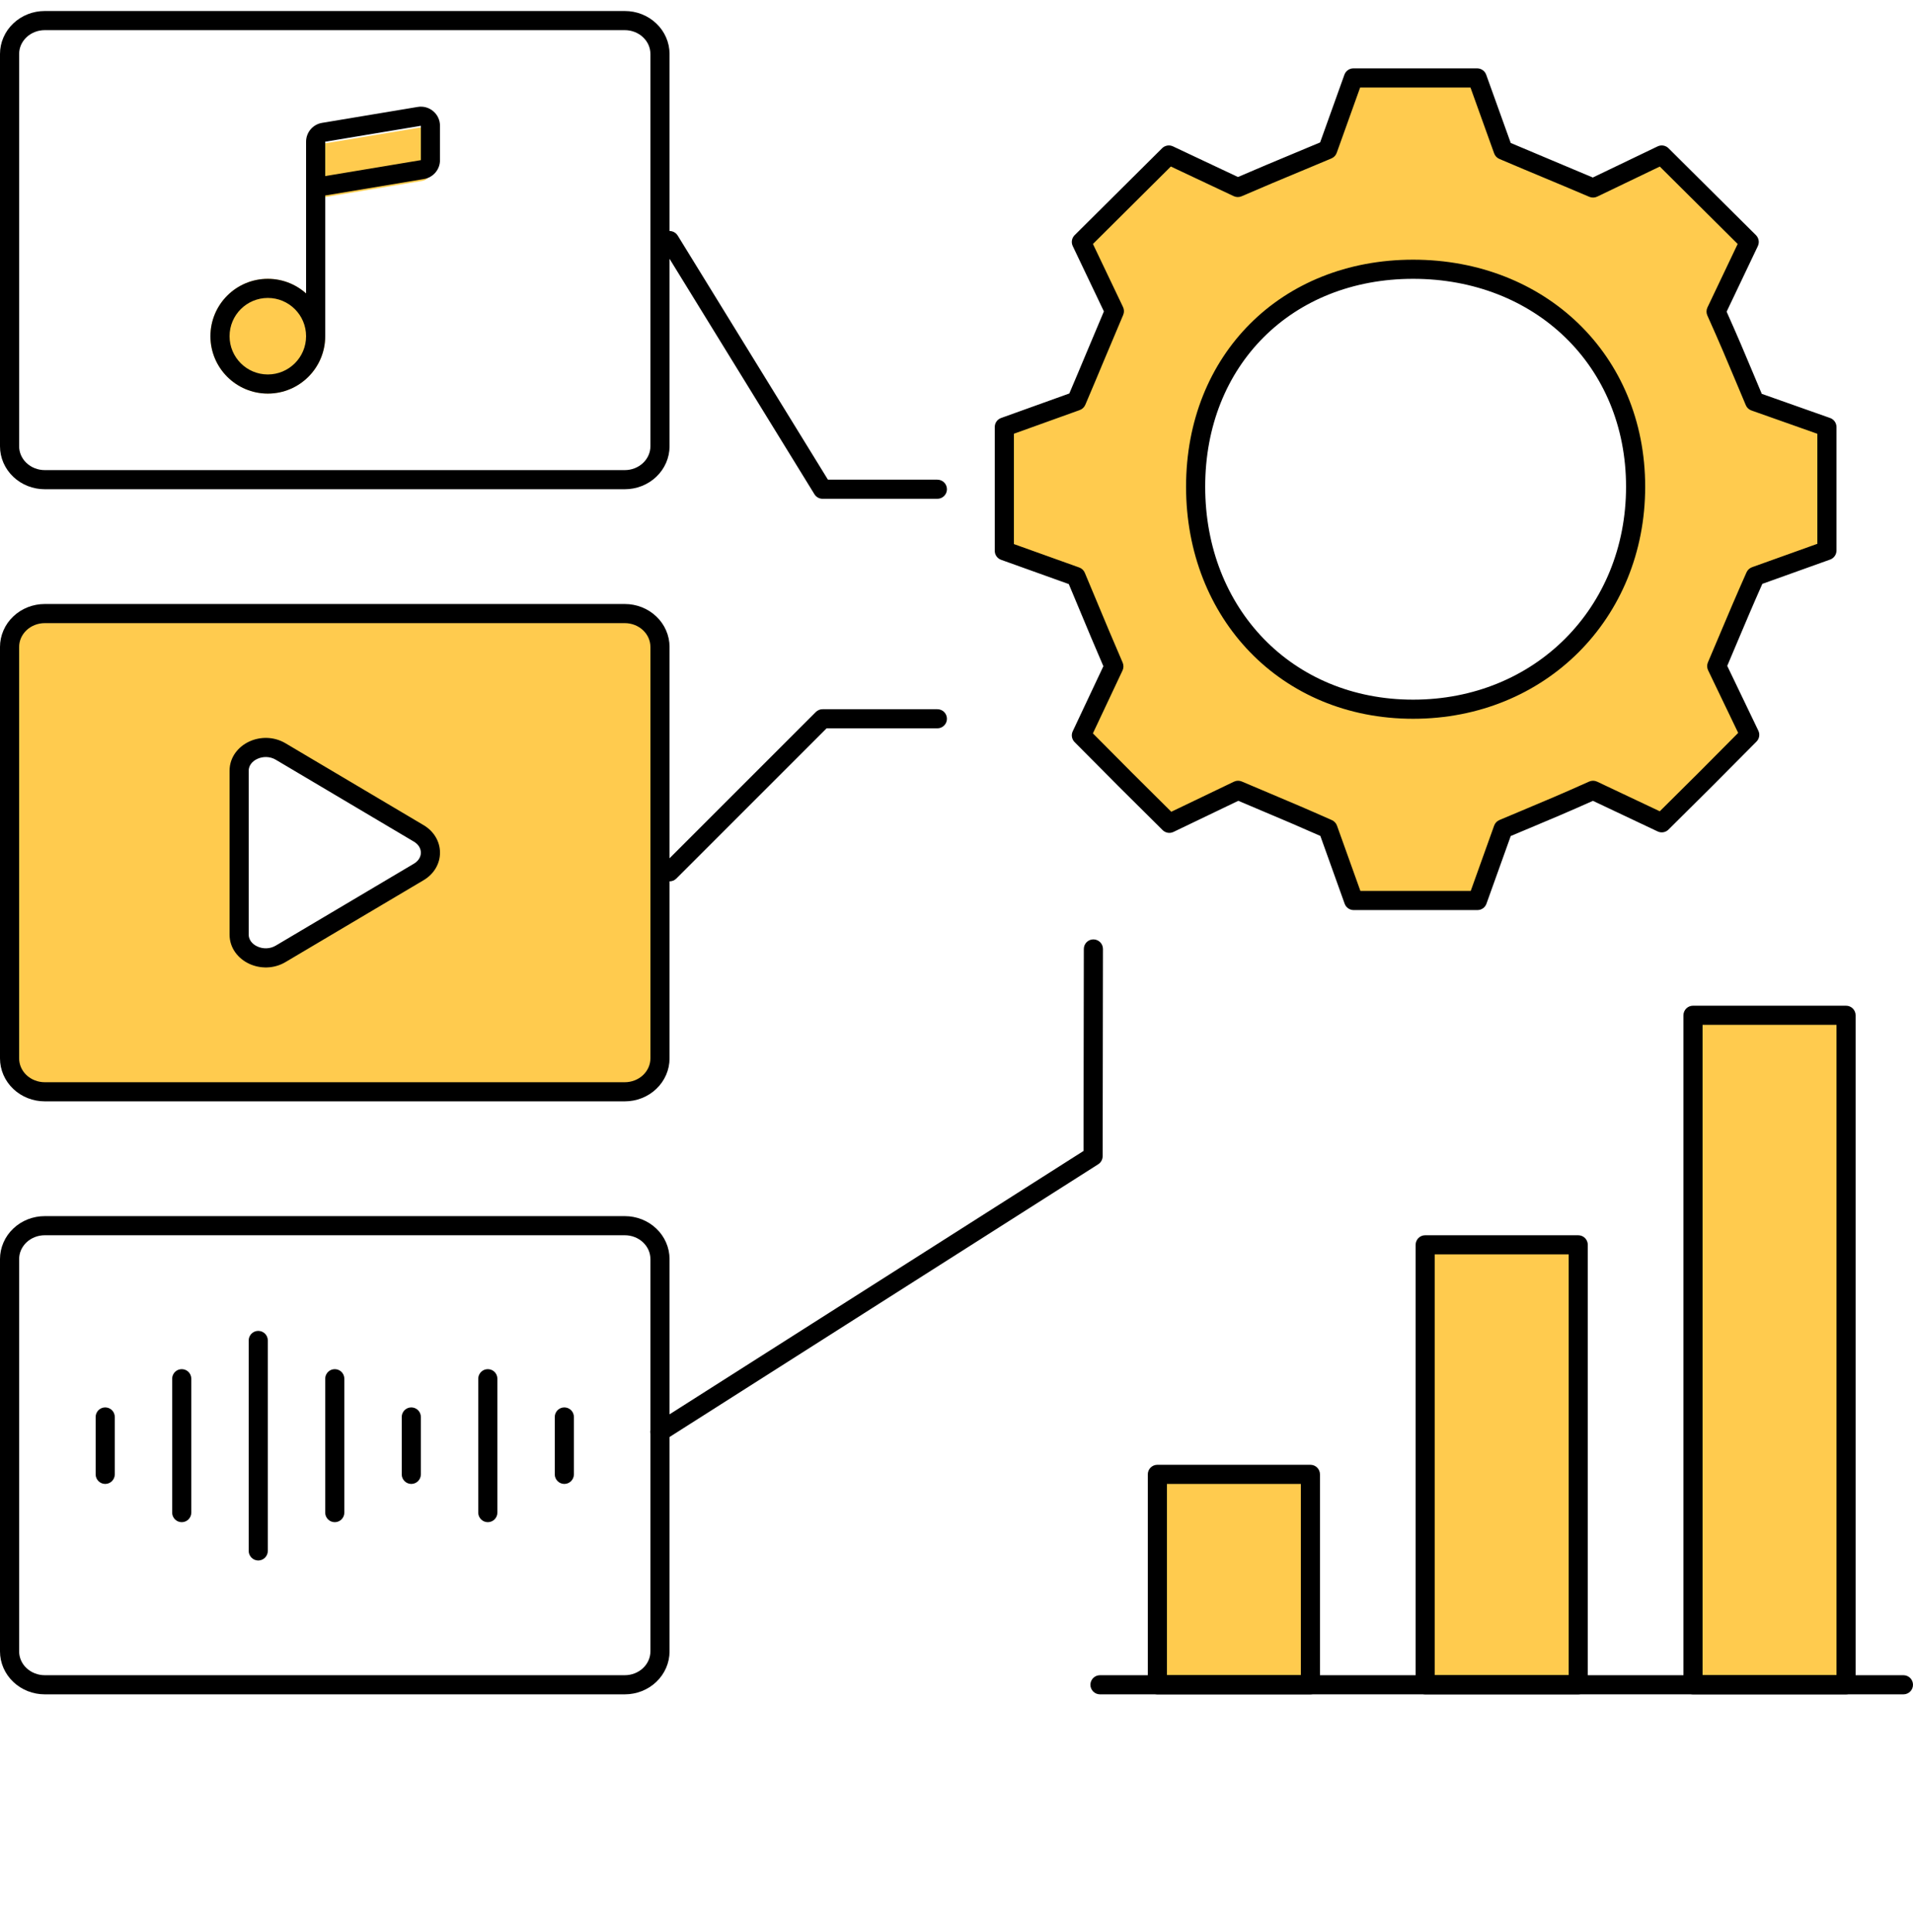 <svg width="100" height="101" viewBox="0 0 100 101" fill="none" xmlns="http://www.w3.org/2000/svg">
    <path fill-rule="evenodd" clip-rule="evenodd" d="M2.34 57.076H32.66C33.148 57.076 33.616 56.892 33.961 56.564C34.306 56.236 34.5 55.792 34.5 55.329V33.822C34.5 33.593 34.452 33.366 34.36 33.154C34.267 32.942 34.132 32.749 33.961 32.587C33.79 32.425 33.587 32.296 33.364 32.209C33.141 32.121 32.902 32.076 32.66 32.076H2.34C2.098 32.076 1.859 32.121 1.636 32.209C1.412 32.296 1.21 32.425 1.039 32.587C0.868 32.749 0.732 32.942 0.64 33.154C0.548 33.366 0.5 33.593 0.5 33.822V55.329C0.5 55.792 0.694 56.237 1.039 56.564C1.384 56.892 1.852 57.076 2.34 57.076ZM21.89 43.568L14.671 39.287C13.747 38.74 12.5 39.319 12.5 40.295V48.857C12.5 49.833 13.747 50.412 14.671 49.864L21.89 45.583C22.703 45.1 22.703 44.051 21.89 43.568Z" fill="#FFCB4E"/>
    <path fill-rule="evenodd" clip-rule="evenodd" d="M13.029 38.766C13.592 38.505 14.31 38.492 14.926 38.857L22.145 43.138C22.695 43.465 23 44.007 23 44.576C23 45.144 22.695 45.686 22.145 46.013L14.926 50.294C14.31 50.66 13.592 50.647 13.029 50.385C12.466 50.124 12 49.581 12 48.857V40.295C12 39.571 12.466 39.027 13.029 38.766ZM13.45 39.673C13.158 39.808 13 40.042 13 40.295V48.857C13 49.109 13.158 49.343 13.45 49.478C13.741 49.614 14.109 49.616 14.416 49.434L21.634 45.153C21.634 45.153 21.634 45.153 21.634 45.153C21.897 44.997 22 44.773 22 44.576C22 44.378 21.898 44.154 21.634 43.998M21.634 43.998L14.416 39.717C14.416 39.717 14.416 39.717 14.416 39.717C14.109 39.535 13.741 39.538 13.45 39.673" fill="black"/>
    <path fill-rule="evenodd" clip-rule="evenodd" d="M2.34 32.576C2.16 32.576 1.983 32.609 1.819 32.674C1.654 32.739 1.506 32.833 1.383 32.95C1.26 33.067 1.164 33.204 1.098 33.354C1.033 33.503 1 33.662 1 33.822V55.329C1 55.651 1.134 55.965 1.383 56.202C1.633 56.438 1.976 56.576 2.34 56.576H32.66C33.024 56.576 33.367 56.438 33.617 56.202C33.865 55.965 34 55.651 34 55.329V33.822C34 33.662 33.967 33.503 33.902 33.354C33.837 33.204 33.74 33.067 33.617 32.95C33.494 32.833 33.346 32.739 33.181 32.674C33.017 32.609 32.84 32.576 32.66 32.576H2.34ZM1.453 31.743C1.735 31.633 2.036 31.576 2.34 31.576H32.66C32.964 31.576 33.265 31.633 33.547 31.743C33.829 31.854 34.087 32.017 34.305 32.225C34.524 32.432 34.699 32.679 34.818 32.954C34.938 33.228 35 33.523 35 33.822V55.329C35 55.933 34.747 56.508 34.305 56.927C33.865 57.345 33.273 57.576 32.66 57.576H2.34C1.727 57.576 1.135 57.345 0.695 56.927C0.253 56.508 0 55.934 0 55.329V33.822C0 33.523 0.062 33.228 0.182 32.954C0.301 32.679 0.476 32.432 0.695 32.225C0.913 32.017 1.171 31.854 1.453 31.743Z" fill="black"/>
    <path fill-rule="evenodd" clip-rule="evenodd" d="M2.34 1.576C2.16 1.576 1.983 1.609 1.819 1.674C1.654 1.739 1.506 1.833 1.383 1.95C1.26 2.067 1.164 2.204 1.098 2.354C1.033 2.503 1 2.662 1 2.822V23.329C1 23.651 1.134 23.965 1.383 24.201C1.633 24.438 1.976 24.576 2.34 24.576H32.66C33.024 24.576 33.367 24.438 33.617 24.201C33.865 23.965 34 23.651 34 23.329V2.822C34 2.662 33.967 2.503 33.902 2.354C33.837 2.204 33.74 2.067 33.617 1.95C33.494 1.833 33.346 1.739 33.181 1.674C33.017 1.609 32.84 1.576 32.66 1.576H2.34ZM1.453 0.743C1.735 0.632 2.036 0.576 2.34 0.576H32.66C32.964 0.576 33.265 0.632 33.547 0.743C33.829 0.854 34.087 1.017 34.305 1.225C34.524 1.432 34.699 1.68 34.818 1.954C34.938 2.228 35 2.523 35 2.822V23.329C35 23.933 34.747 24.508 34.305 24.927C33.865 25.345 33.273 25.576 32.66 25.576H2.34C1.727 25.576 1.135 25.345 0.695 24.927C0.253 24.508 0 23.934 0 23.329V2.822C0 2.523 0.062 2.228 0.182 1.954C0.301 1.68 0.476 1.432 0.695 1.225C0.913 1.017 1.171 0.854 1.453 0.743Z" fill="black"/>
    <path fill-rule="evenodd" clip-rule="evenodd" d="M91.217 19.789C90.718 18.598 90.344 17.707 89.706 16.288L91.438 12.649L86.866 8.104L83.275 9.829C82.338 9.43 81.632 9.134 80.925 8.839C80.218 8.544 79.512 8.248 78.575 7.849L77.219 4.076H70.747L69.405 7.822C68.777 8.086 68.253 8.304 67.766 8.507C66.778 8.919 65.942 9.267 64.705 9.802L61.1 8.104L56.528 12.649L58.254 16.267C57.854 17.204 57.559 17.91 57.263 18.617C56.968 19.324 56.672 20.03 56.273 20.967L52.5 22.323V28.795L56.246 30.137C56.51 30.765 56.728 31.289 56.931 31.777C57.343 32.765 57.692 33.601 58.227 34.837L56.528 38.442C58.817 40.752 58.817 40.752 61.127 43.041L64.719 41.316C65.306 41.566 65.804 41.776 66.267 41.971C67.281 42.399 68.133 42.758 69.418 43.33L70.761 47.076H77.233L78.575 43.33C79.018 43.143 79.41 42.978 79.774 42.826C80.964 42.327 81.855 41.953 83.275 41.316L86.866 43.014C89.175 40.725 89.176 40.724 91.465 38.415L89.74 34.824C89.991 34.236 90.2 33.738 90.396 33.275C90.823 32.261 91.183 31.409 91.754 30.124L95.5 28.781V22.323L91.72 20.987C91.533 20.544 91.369 20.152 91.217 19.789ZM73.87 37.076C80.491 37.076 85.5 32.066 85.5 25.445C85.5 18.825 80.491 14.076 73.87 14.076C67.249 14.076 62.5 18.825 62.5 25.445C62.5 32.066 67.249 37.076 73.87 37.076Z" fill="#FFCB4E"/>
    <path fill-rule="evenodd" clip-rule="evenodd" d="M70.277 3.907C70.348 3.708 70.536 3.576 70.747 3.576H77.219C77.43 3.576 77.618 3.708 77.69 3.907L78.972 7.474C79.809 7.83 80.463 8.104 81.118 8.378L81.118 8.378C81.772 8.651 82.426 8.924 83.262 9.28L86.65 7.653C86.841 7.561 87.069 7.6 87.219 7.749L91.791 12.294C91.941 12.444 91.981 12.672 91.89 12.864L90.257 16.294C90.841 17.599 91.204 18.464 91.678 19.595L91.678 19.595L91.678 19.596C91.807 19.902 91.943 20.229 92.095 20.589L95.667 21.852C95.866 21.922 96 22.111 96 22.323V28.781C96 28.992 95.867 29.181 95.669 29.252L92.124 30.523C91.604 31.696 91.262 32.509 90.856 33.469C90.684 33.877 90.501 34.312 90.289 34.811L91.916 38.199C92.007 38.389 91.969 38.617 91.82 38.767C89.53 41.078 89.528 41.079 87.218 43.369C87.069 43.517 86.843 43.556 86.653 43.466L83.269 41.866C81.964 42.45 81.099 42.812 79.968 43.287L79.967 43.287L79.967 43.287C79.659 43.416 79.333 43.553 78.972 43.705L77.703 47.244C77.632 47.443 77.444 47.576 77.233 47.576H70.761C70.55 47.576 70.361 47.443 70.29 47.244L69.02 43.7C67.846 43.18 67.034 42.837 66.073 42.432C65.665 42.26 65.231 42.077 64.731 41.864L61.343 43.491C61.153 43.583 60.925 43.545 60.775 43.396C58.464 41.106 58.463 41.105 56.173 38.794C56.025 38.645 55.986 38.419 56.076 38.229L57.678 34.828C57.191 33.7 56.858 32.901 56.47 31.969L56.47 31.969C56.289 31.535 56.096 31.073 55.87 30.534L52.331 29.265C52.133 29.194 52 29.006 52 28.795V22.323C52 22.112 52.132 21.924 52.331 21.852L55.898 20.57C56.255 19.733 56.528 19.079 56.802 18.424L56.802 18.424C57.075 17.77 57.349 17.116 57.705 16.279L56.077 12.864C55.985 12.672 56.025 12.444 56.176 12.294L60.748 7.749C60.897 7.601 61.123 7.562 61.313 7.651L64.714 9.254C65.842 8.767 66.641 8.434 67.573 8.046L67.573 8.046C68.007 7.865 68.47 7.672 69.008 7.446L70.277 3.907ZM71.099 4.576L69.875 7.991C69.828 8.122 69.728 8.228 69.598 8.283C68.97 8.547 68.446 8.766 67.959 8.969L67.958 8.969C66.97 9.38 66.137 9.728 64.904 10.261C64.772 10.318 64.622 10.316 64.492 10.255L61.204 8.705L57.132 12.754L58.705 16.052C58.767 16.182 58.77 16.332 58.713 16.464C58.315 17.398 58.02 18.104 57.724 18.81L57.724 18.81C57.429 19.517 57.133 20.225 56.733 21.163C56.678 21.291 56.573 21.39 56.442 21.437L53 22.675V28.443L56.415 29.667C56.547 29.714 56.653 29.814 56.707 29.944C56.971 30.572 57.19 31.096 57.393 31.583L57.393 31.584C57.805 32.572 58.152 33.405 58.685 34.638C58.742 34.77 58.74 34.92 58.679 35.05L57.13 38.339C58.112 39.33 58.642 39.864 59.173 40.395C59.705 40.927 60.238 41.456 61.228 42.437L64.502 40.865C64.632 40.802 64.782 40.799 64.915 40.856C65.502 41.106 65.998 41.315 66.462 41.511L66.462 41.511C67.476 41.938 68.332 42.3 69.621 42.873C69.746 42.928 69.843 43.032 69.889 43.161L71.113 46.576H76.881L78.105 43.161C78.152 43.029 78.252 42.923 78.381 42.869C78.825 42.682 79.217 42.517 79.58 42.365C80.77 41.866 81.657 41.494 83.07 40.859C83.203 40.8 83.356 40.801 83.489 40.864L86.763 42.412C88.745 40.448 88.898 40.295 90.862 38.314L89.289 35.04C89.227 34.91 89.223 34.76 89.28 34.627C89.53 34.041 89.74 33.544 89.935 33.081L89.935 33.08C90.363 32.066 90.724 31.211 91.297 29.921C91.352 29.796 91.457 29.7 91.585 29.653L95 28.429V22.677L91.554 21.458C91.421 21.412 91.314 21.311 91.26 21.181C91.072 20.738 90.908 20.346 90.756 19.982L90.756 19.982C90.257 18.792 89.885 17.906 89.25 16.492C89.19 16.359 89.192 16.205 89.255 16.073L90.835 12.754L86.764 8.707L83.491 10.28C83.361 10.342 83.211 10.346 83.079 10.289C82.144 9.89 81.439 9.596 80.732 9.3L80.732 9.3C80.025 9.005 79.317 8.709 78.379 8.309C78.251 8.254 78.152 8.149 78.105 8.018L76.868 4.576H71.099ZM62 25.445C62 18.549 66.973 13.576 73.87 13.576C80.752 13.576 86 18.534 86 25.445C86 32.342 80.767 37.576 73.87 37.576C66.958 37.576 62 32.327 62 25.445ZM73.87 14.576C67.525 14.576 63 19.101 63 25.445C63 31.805 67.54 36.576 73.87 36.576C80.214 36.576 85 31.79 85 25.445C85 19.116 80.23 14.576 73.87 14.576Z" fill="black"/>
    <path d="M60.5 77.214H68.5V88.075H60.5V77.214Z" fill="#FFCB4E"/>
    <path fill-rule="evenodd" clip-rule="evenodd" d="M60 77.076C60 76.799 60.224 76.576 60.5 76.576H68.5C68.776 76.576 69 76.799 69 77.076V88.076C69 88.352 68.776 88.576 68.5 88.576H60.5C60.224 88.576 60 88.352 60 88.076V77.076ZM61 77.576V87.576H68V77.576H61Z" fill="black"/>
    <path d="M74.5 65.239H82.5V88.076H74.5V65.239Z" fill="#FFCB4E"/>
    <path fill-rule="evenodd" clip-rule="evenodd" d="M74 65.076C74 64.799 74.224 64.576 74.5 64.576H82.5C82.776 64.576 83 64.799 83 65.076V88.076C83 88.352 82.776 88.576 82.5 88.576H74.5C74.224 88.576 74 88.352 74 88.076V65.076ZM75 65.576V87.576H82V65.576H75Z" fill="black"/>
    <path d="M88.5 53.205H96.5V88.076H88.5V53.205Z" fill="#FFCB4E"/>
    <path fill-rule="evenodd" clip-rule="evenodd" d="M88 53.076C88 52.8 88.224 52.576 88.5 52.576H96.5C96.776 52.576 97 52.8 97 53.076V88.076C97 88.352 96.776 88.576 96.5 88.576H88.5C88.224 88.576 88 88.352 88 88.076V53.076ZM89 53.576V87.576H96V53.576H89Z" fill="black"/>
    <path d="M57 88.076C57 87.799 57.224 87.576 57.5 87.576H99.5C99.776 87.576 100 87.799 100 88.076C100 88.352 99.776 88.576 99.5 88.576L57.5 88.576C57.224 88.576 57 88.352 57 88.076Z" fill="black"/>
    <path fill-rule="evenodd" clip-rule="evenodd" d="M34.738 12.15C34.973 12.005 35.281 12.079 35.426 12.314L43.279 25.076L49 25.076C49.276 25.076 49.5 25.3 49.5 25.576C49.5 25.852 49.276 26.076 49 26.076L43 26.076C42.826 26.076 42.665 25.986 42.574 25.838L34.574 12.838C34.429 12.603 34.502 12.295 34.738 12.15Z" fill="black"/>
    <path fill-rule="evenodd" clip-rule="evenodd" d="M34.647 45.929C34.842 46.124 35.158 46.124 35.354 45.929L43.207 38.076L49 38.076C49.276 38.076 49.5 37.852 49.5 37.576C49.5 37.3 49.276 37.076 49 37.076L43 37.076C42.867 37.076 42.74 37.128 42.647 37.222L34.647 45.222C34.451 45.417 34.451 45.734 34.647 45.929Z" fill="black"/>
    <path fill-rule="evenodd" clip-rule="evenodd" d="M34.068 75.124C33.92 74.891 33.988 74.582 34.221 74.433L56.64 60.169L56.656 49.608C56.656 49.332 56.88 49.109 57.156 49.109C57.432 49.11 57.656 49.334 57.656 49.61L57.64 60.444C57.639 60.615 57.552 60.773 57.408 60.865L34.758 75.277C34.525 75.425 34.216 75.357 34.068 75.124Z" fill="black"/>
    <path d="M17 17.576C17 19.233 15.657 20.576 14 20.576C12.343 20.576 11 19.233 11 17.576C11 15.919 12.343 14.576 14 14.576C15.657 14.576 17 15.919 17 17.576Z" fill="#FFCB4E"/>
    <path fill-rule="evenodd" clip-rule="evenodd" d="M14 19.576C15.105 19.576 16 18.68 16 17.576C16 16.471 15.105 15.576 14 15.576C12.895 15.576 12 16.471 12 17.576C12 18.68 12.895 19.576 14 19.576ZM14 20.576C15.657 20.576 17 19.233 17 17.576C17 15.919 15.657 14.576 14 14.576C12.343 14.576 11 15.919 11 17.576C11 19.233 12.343 20.576 14 20.576Z" fill="black"/>
    <path d="M21.918 6.673L16.918 7.506C16.677 7.546 16.5 7.755 16.5 7.999V10.385L22.082 9.455C22.323 9.415 22.5 9.206 22.5 8.962V7.166C22.5 6.857 22.223 6.622 21.918 6.673Z" fill="#FFCB4E"/>
    <path fill-rule="evenodd" clip-rule="evenodd" d="M21.836 5.59C22.445 5.488 23 5.958 23 6.576V8.372C23 8.861 22.647 9.278 22.164 9.358L17 10.219V17.576L16 16.986V7.409C16 6.92 16.353 6.503 16.836 6.423L21.836 5.59ZM17 9.205L22 8.372V6.576L17 7.409V9.205Z" fill="black"/>
    <path fill-rule="evenodd" clip-rule="evenodd" d="M2.34 64.576C2.16 64.576 1.983 64.609 1.819 64.674C1.654 64.739 1.506 64.833 1.383 64.95C1.26 65.067 1.164 65.204 1.098 65.354C1.033 65.503 1 65.662 1 65.822V86.329C1 86.651 1.134 86.966 1.383 87.201C1.633 87.438 1.976 87.576 2.34 87.576H32.66C33.024 87.576 33.367 87.438 33.617 87.201C33.865 86.965 34 86.651 34 86.329V65.822C34 65.662 33.967 65.503 33.902 65.354C33.837 65.204 33.74 65.067 33.617 64.95C33.494 64.833 33.346 64.739 33.181 64.674C33.017 64.609 32.84 64.576 32.66 64.576H2.34ZM1.453 63.743C1.735 63.633 2.036 63.576 2.34 63.576H32.66C32.964 63.576 33.265 63.633 33.547 63.743C33.829 63.854 34.087 64.017 34.305 64.225C34.524 64.432 34.699 64.68 34.818 64.954C34.938 65.228 35 65.523 35 65.822V86.329C35 86.933 34.747 87.508 34.305 87.927C33.865 88.345 33.273 88.576 32.66 88.576H2.34C1.727 88.576 1.135 88.345 0.695 87.927C0.253 87.508 0 86.934 0 86.329V65.822C0 65.523 0.062 65.228 0.182 64.954C0.301 64.68 0.476 64.432 0.695 64.225C0.913 64.017 1.171 63.854 1.453 63.743Z" fill="black"/>
    <path d="M5.5 73.576C5.776 73.576 6 73.799 6 74.076L6 77.076C6 77.352 5.776 77.576 5.5 77.576C5.224 77.576 5 77.352 5 77.076L5 74.076C5 73.799 5.224 73.576 5.5 73.576Z" fill="black"/>
    <path d="M9.5 71.576C9.776 71.576 10 71.799 10 72.076L10 79.076C10 79.352 9.776 79.576 9.5 79.576C9.224 79.576 9 79.352 9 79.076L9 72.076C9 71.799 9.224 71.576 9.5 71.576Z" fill="black"/>
    <path d="M13.5 69.576C13.776 69.576 14 69.799 14 70.076L14 81.076C14 81.352 13.776 81.576 13.5 81.576C13.224 81.576 13 81.352 13 81.076L13 70.076C13 69.799 13.224 69.576 13.5 69.576Z" fill="black"/>
    <path d="M17.5 71.576C17.776 71.576 18 71.799 18 72.076L18 79.076C18 79.352 17.776 79.576 17.5 79.576C17.224 79.576 17 79.352 17 79.076L17 72.076C17 71.799 17.224 71.576 17.5 71.576Z" fill="black"/>
    <path d="M21.5 73.576C21.776 73.576 22 73.799 22 74.076L22 77.076C22 77.352 21.776 77.576 21.5 77.576C21.224 77.576 21 77.352 21 77.076L21 74.076C21 73.799 21.224 73.576 21.5 73.576Z" fill="black"/>
    <path d="M25.5 71.576C25.776 71.576 26 71.799 26 72.076L26 79.076C26 79.352 25.776 79.576 25.5 79.576C25.224 79.576 25 79.352 25 79.076L25 72.076C25 71.799 25.224 71.576 25.5 71.576Z" fill="black"/>
    <path d="M29.5 73.576C29.776 73.576 30 73.799 30 74.076L30 77.076C30 77.352 29.776 77.576 29.5 77.576C29.224 77.576 29 77.352 29 77.076L29 74.076C29 73.799 29.224 73.576 29.5 73.576Z" fill="black"/>
</svg>